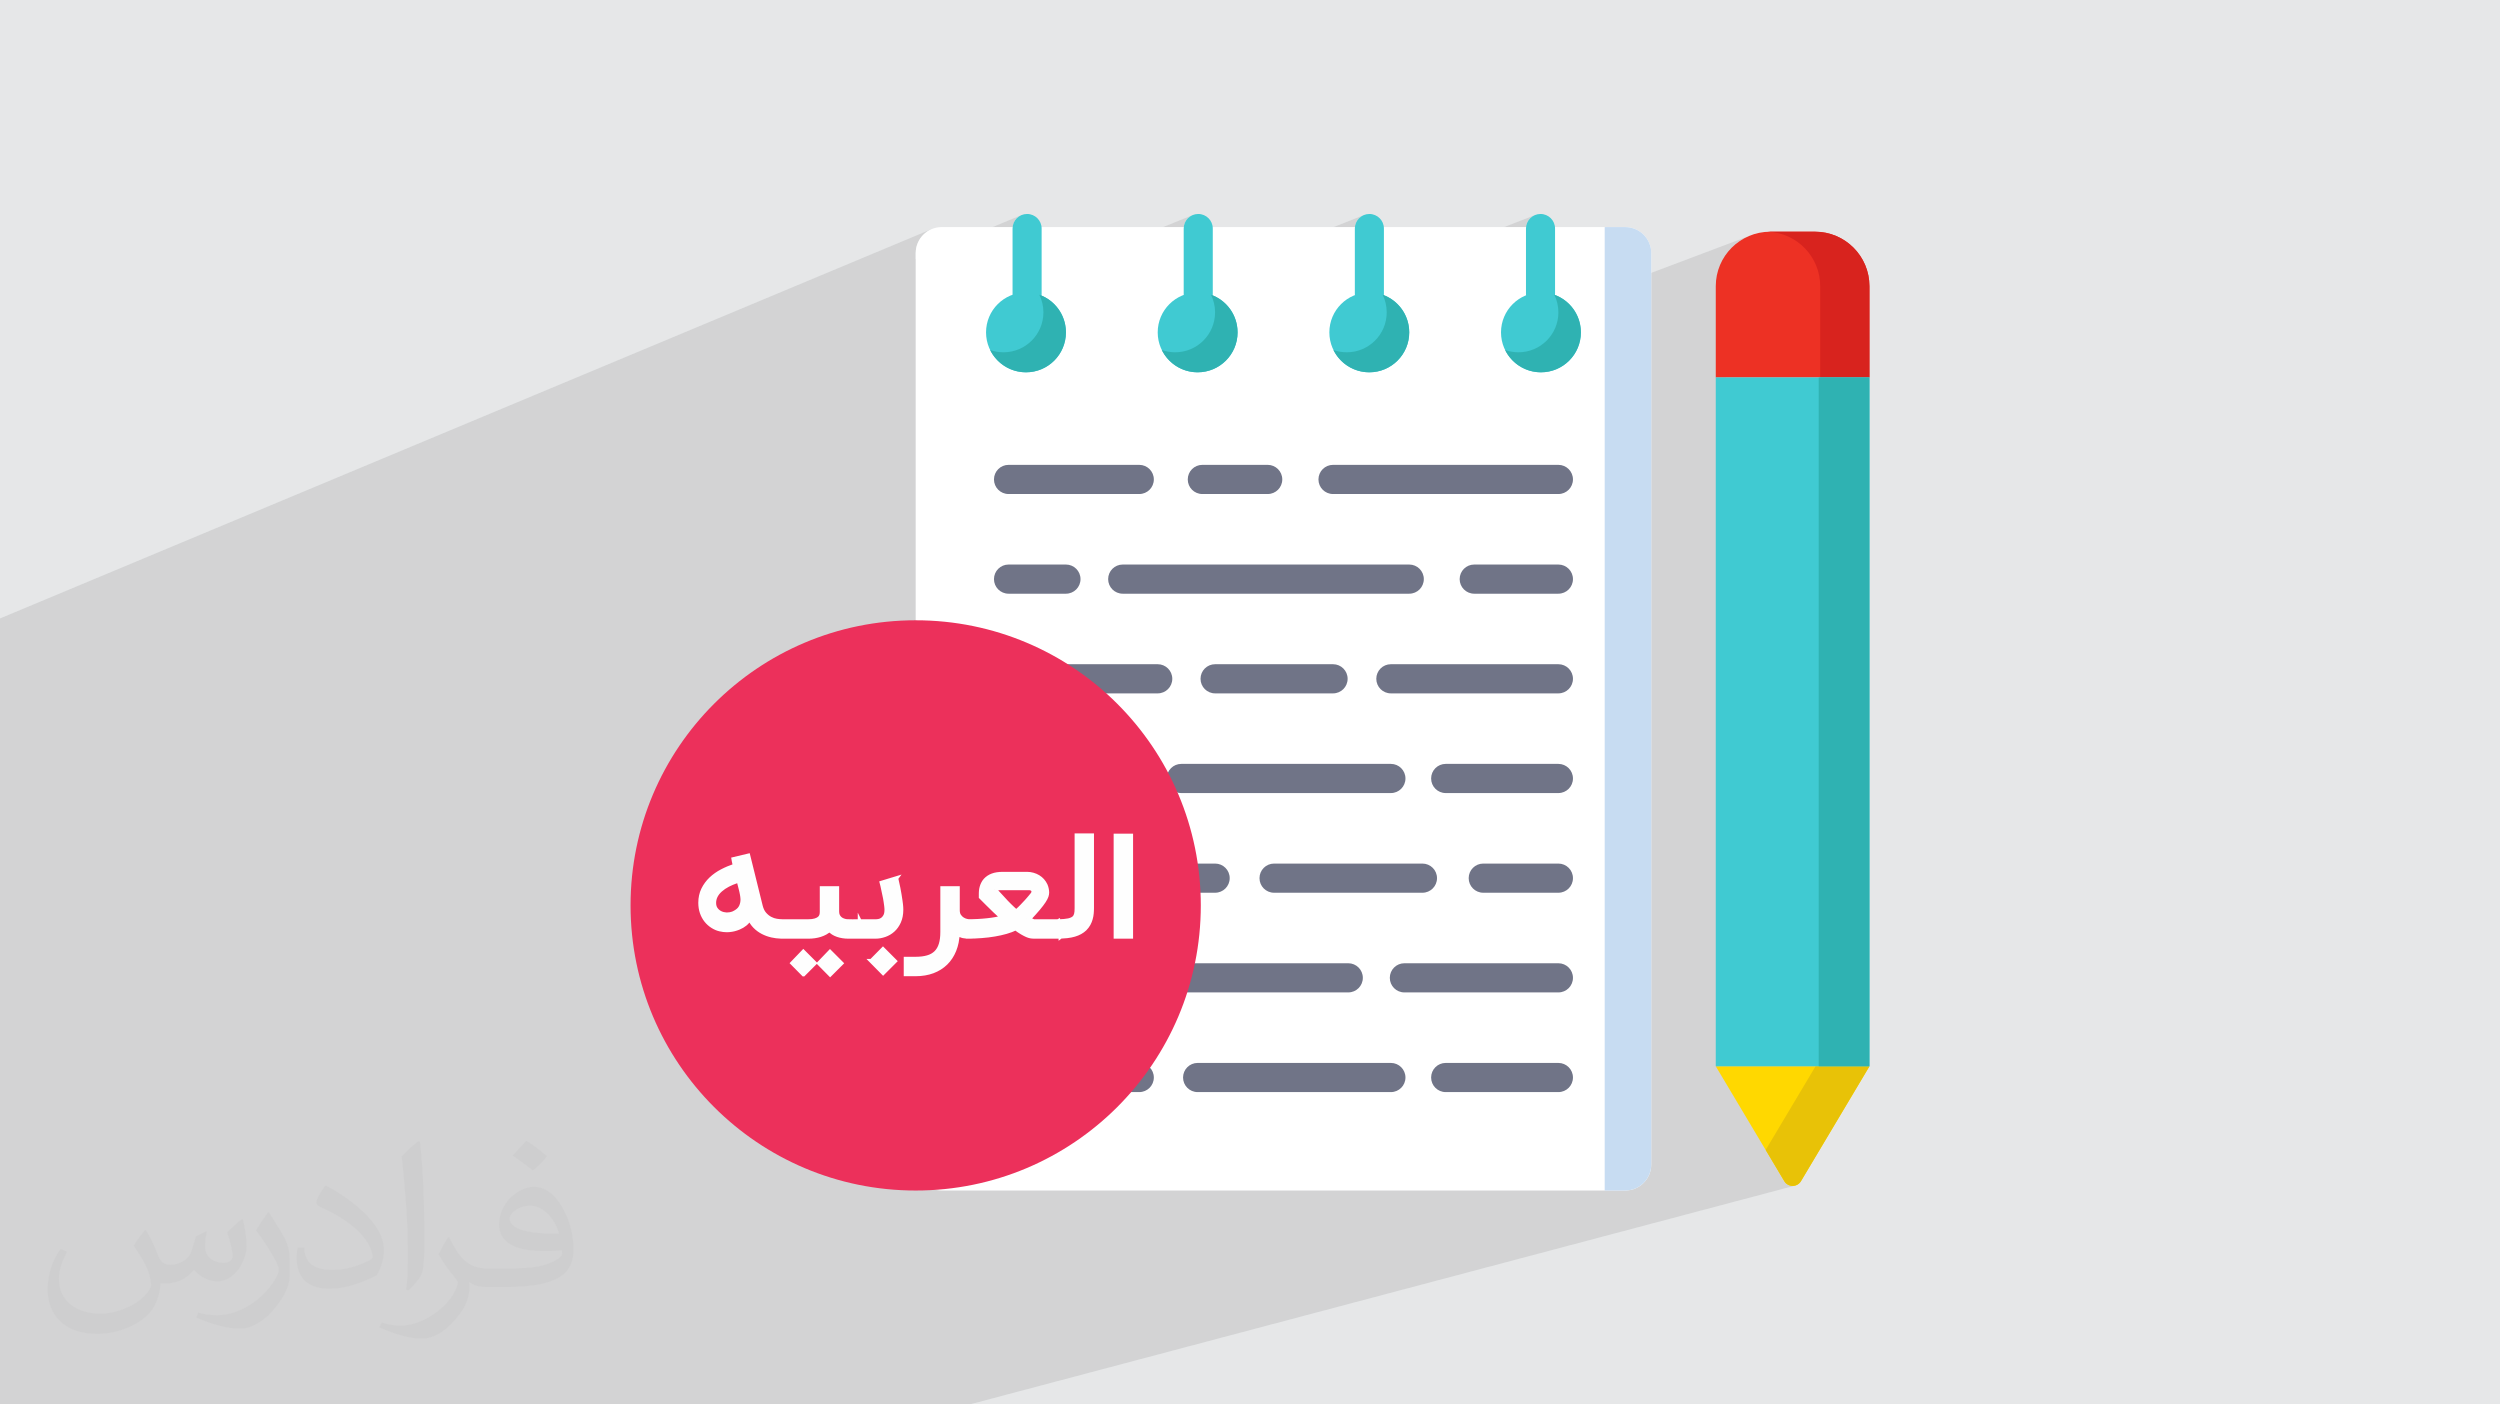<?xml version="1.0" encoding="UTF-8"?>
<!DOCTYPE svg PUBLIC "-//W3C//DTD SVG 1.0//EN" "http://www.w3.org/TR/2001/REC-SVG-20010904/DTD/svg10.dtd">
<!-- Creator: CorelDRAW -->
<svg xmlns="http://www.w3.org/2000/svg" xml:space="preserve" width="94.192mm" height="52.917mm" version="1.0" style="shape-rendering:geometricPrecision; text-rendering:geometricPrecision; image-rendering:optimizeQuality; fill-rule:evenodd; clip-rule:evenodd"
viewBox="0 0 9404.92 5283.66"
 xmlns:xlink="http://www.w3.org/1999/xlink"
 xmlns:xodm="http://www.corel.com/coreldraw/odm/2003">
 <defs>
  <style type="text/css">
   <![CDATA[
    .fil12 {fill:#EC305B}
    .fil13 {fill:#FEFEFE;fill-rule:nonzero}
    .fil6 {fill:#2FB2B2;fill-rule:nonzero}
    .fil4 {fill:#40CAD2;fill-rule:nonzero}
    .fil7 {fill:#707487;fill-rule:nonzero}
    .fil5 {fill:#C7DCF2;fill-rule:nonzero}
    .fil9 {fill:#D8231E;fill-rule:nonzero}
    .fil11 {fill:#E8C207;fill-rule:nonzero}
    .fil8 {fill:#ED3124;fill-rule:nonzero}
    .fil10 {fill:#FFD800;fill-rule:nonzero}
    .fil3 {fill:white;fill-rule:nonzero}
    .fil2 {fill:#373435;fill-opacity:0.031}
    .fil1 {fill:#2B2A29;fill-opacity:0.102}
    .fil0 {fill:#E6E7E8}
   ]]>
  </style>
 </defs>
 <g id="Layer_x0020_1">
  <polygon class="fil0" points="-0,0 9404.92,0 9404.92,5283.66 -0,5283.66 "/>
  <polygon class="fil1" points="337.71,5283.66 357.34,5283.66 414.22,5283.66 510.41,5283.66 624.84,5283.66 801.06,5283.66 848.06,5283.66 852.16,5283.66 1018.87,5283.66 1025.05,5283.66 1057.03,5283.66 1179.54,5283.66 1388.78,5283.66 1601.04,5283.66 1726.82,5283.66 1935.31,5283.66 1935.39,5283.66 2257.99,5283.66 2268.11,5283.66 2432.06,5283.66 2432.09,5283.66 3061.1,5283.66 3097.95,5283.66 3131.01,5283.66 3142.23,5283.66 3553.07,5283.66 3553.18,5283.66 3646.56,5283.66 3646.66,5283.66 6752.78,4460.21 6752.55,4460.24 6752.77,4460.18 6743.73,4461.29 6734.68,4460.18 6726.12,4456.82 6718.5,4451.25 6712.31,4443.44 6642.35,4326.09 6790.05,4078.41 7032.7,4011.3 7032.73,4011.3 7032.7,4011.3 6841.92,4011.3 6841.92,1487.81 7032.76,1419.91 7032.6,1419.91 7032.74,1419.86 6847.53,1419.86 6847.53,1076.6 6846.52,1056.17 6843.57,1036.31 6838.77,1017.12 6832.21,998.69 6823.98,981.11 6814.18,964.5 6802.92,948.92 6790.29,934.51 6776.37,921.33 6761.26,909.48 6745.08,899.07 6727.89,890.18 6709.81,882.92 6690.93,877.38 6671.33,873.66 6651.13,871.85 6531.06,917.11 6545.03,906.66 6561.93,896.39 6579.84,887.77 6036.8,1092.64 6036.8,854.24 5740.66,968.18 5740.66,859.65 5741.77,848.63 5744.96,838.35 5750,829.06 5756.68,820.97 5764.77,814.29 5774.07,809.24 5096.84,1072.98 5096.84,859.65 5097.95,848.63 5101.15,838.35 5106.19,829.06 5112.87,820.97 5120.96,814.29 5130.25,809.24 4453.02,1078.5 4453.02,859.65 4454.13,848.63 4457.32,838.35 4462.36,829.06 4469.04,820.97 4477.13,814.29 4486.43,809.24 3809.19,1084.24 3809.19,859.65 3810.3,848.63 3813.5,838.35 3818.54,829.06 3825.22,820.97 3833.31,814.29 3842.6,809.24 3444.76,974.31 3444.76,952.24 3446.75,932.49 3452.46,914.1 3461.5,897.45 3473.46,882.94 3487.97,870.98 3504.61,861.95 -0,2326.56 -0,2384.12 -0,2403.58 -0,2435.4 -0,2630.99 -0,2648.87 -0,2652.27 -0,2662.38 -0,2687.6 -0,2715.69 -0,2719.4 -0,2804.06 -0,2829.06 -0,2839.05 -0,2845.16 -0,2848.88 -0,2871.27 -0,2875.33 -0,2879.85 -0,2909.11 -0,2933.61 -0,2933.62 -0,2936.27 -0,2939.76 -0,2970.69 -0,3024.42 -0,3057.85 -0,3057.88 -0,3084.38 -0,3088.41 -0,3089.01 -0,3121.4 -0,3140.62 -0,3147.64 -0,3149.79 -0,3149.81 -0,3150.91 -0,3177.13 -0,3201.26 -0,3204.65 -0,3235.5 -0,3258.74 -0,3267.51 -0,3270.91 -0,3288.75 -0,3293.91 -0,3324.94 -0,3350.37 -0,3353.42 -0,3356.93 -0,3356.94 -0,3366.32 -0,3383.74 -0,3430.97 -0,3437.9 -0,3439.36 -0,3442.49 -0,3463.5 -0,3468.54 -0,3520.12 -0,3528.21 -0,3531.36 -0,3538.82 -0,3547.55 -0,3555.59 -0,3555.6 -0,3583.46 -0,3593.54 -0,3596.52 -0,3600.62 -0,3615.66 -0,3665.19 -0,3665.43 -0,3668.2 -0,3698.52 -0,3850.8 -0,3855.17 -0,3858.08 -0,3911.38 -0,3942.79 -0,3994.87 -0,4029.95 -0,4056.3 -0,4063.26 -0,4065.86 -0,4088.43 -0,4091.74 -0,4093.24 -0,4094.41 -0,4126.42 -0,4156.1 -0,4177.54 -0,4182.12 -0,4184.26 -0,4184.79 -0,4185.52 -0,4193.5 -0,4197.33 -0,4197.42 -0,4202.19 -0,4202.2 -0,4209.55 -0,4209.66 -0,4212.8 -0,4216.15 -0,4216.91 -0,4217.02 -0,4217.2 -0,4223.97 -0,4226.42 -0,4247.87 -0,4253.18 -0,4256.85 -0,4259.11 -0,4264.18 -0,4268.47 -0,4271.52 -0,4273.66 -0,4275.21 -0,4281.96 -0,4283.66 -0,4285.13 -0,4285.55 -0,4286.15 -0,4295.41 -0,4295.56 -0,4309.19 -0,4311.57 -0,4312.24 -0,4313.95 -0,4318.23 -0,4323.35 -0,4324.15 -0,4330.44 -0,4332.75 -0,4334.85 -0,4336.96 -0,4341.04 -0,4348.07 -0,4348.56 -0,4353.27 -0,4354.02 -0,4358.43 -0,4358.47 -0,4359.28 -0,4361.47 -0,4362.15 -0,4362.23 -0,4365.43 -0,4366.26 -0,4366.42 -0,4369.47 -0,4372.28 -0,4373.23 -0,4373.75 -0,4375.07 -0,4375.29 -0,4375.99 -0,4376.23 -0,4376.25 -0,4376.35 -0,4376.8 -0,4385.55 -0,4389.21 -0,4389.94 -0,4391.97 -0,4393.74 -0,4394.77 -0,4398.28 -0,4400.26 -0,4402.83 -0,4404.56 -0,4405.63 -0,4407.12 -0,4407.4 -0,4408.27 -0,4408.95 -0,4410.18 -0,4412.08 -0,4415.43 -0,4415.62 -0,4417.16 -0,4417.42 -0,4418.94 -0,4419.11 -0,4419.52 -0,4421.71 -0,4423.4 -0,4424.5 -0,4424.76 -0,4425.75 -0,4427.3 -0,4429.61 -0,4429.76 -0,4431.78 -0,4431.97 -0,4432.08 -0,4434.63 -0,4434.68 -0,4436.16 -0,4436.18 -0,4437.55 -0,4438.16 -0,4440.09 -0,4442 -0,4442.04 -0,4443.11 -0,4443.57 -0,4444.41 -0,4445.25 -0,4450.57 -0,4452.74 -0,4455.39 -0,4457.13 -0,4460.72 -0,4461.4 -0,4464.95 -0,4465.99 -0,4469.99 -0,4471.86 -0,4474.32 -0,4478.35 -0,4479.17 -0,4479.18 -0,4479.19 -0,4480.65 -0,4481 -0,4481.22 -0,4482.08 -0,4482.93 -0,4485.05 -0,4486.41 -0,4487.13 -0,4488.13 -0,4488.18 -0,4489.27 -0,4492.58 -0,4493.65 -0,4493.66 -0,4493.95 -0,4494.27 -0,4494.76 -0,4494.94 -0,4495.09 -0,4495.61 -0,4495.73 -0,4498.91 -0,4502.82 -0,4502.83 -0,4502.94 -0,4503.92 -0,4505.31 -0,4506.02 -0,4506.15 -0,4506.49 -0,4507.38 -0,4507.75 -0,4509.07 -0,4509.35 -0,4509.47 -0,4511.23 -0,4511.51 -0,4512.29 -0,4514.55 -0,4514.62 -0,4515.07 -0,4515.38 -0,4516.55 -0,4517.94 -0,4518.04 -0,4519.89 -0,4520.26 -0,4520.7 -0,4520.92 -0,4523.6 -0,4524.44 -0,4524.61 -0,4525.97 -0,4526.29 -0,4526.59 -0,4526.88 -0,4527.19 -0,4527.31 -0,4527.71 -0,4527.89 -0,4529.2 -0,4529.29 -0,4529.34 -0,4529.82 -0,4531.31 -0,4531.86 -0,4532.34 -0,4532.57 -0,4533.06 -0,4533.1 -0,4533.36 -0,4533.49 -0,4533.86 -0,4535.33 -0,4535.58 -0,4536.72 -0,4537.08 -0,4538.99 -0,4539.01 -0,4539.28 -0,4539.99 -0,4540.14 -0,4540.18 -0,4540.59 -0,4540.89 -0,4541.61 -0,4542.14 -0,4542.89 -0,4543.79 -0,4545.55 -0,4546.06 -0,4546.11 -0,4546.98 -0,4547.83 -0,4548.13 -0,4548.31 -0,4549.83 -0,4549.96 -0,4550.69 -0,4550.78 -0,4551.75 -0,4551.98 -0,4552.97 -0,4554.68 -0,4554.75 -0,4556.8 -0,4558.84 -0,4558.94 -0,4559.16 -0,4559.38 -0,4560.23 -0,4563.16 -0,4563.41 -0,4563.64 -0,4564.05 -0,4564.2 -0,4564.82 -0,4565.95 -0,4566.34 -0,4568.68 -0,4568.78 -0,4568.93 -0,4570.39 -0,4570.76 -0,4573.24 -0,4573.3 -0,4573.61 -0,4573.68 -0,4575.38 -0,4575.74 -0,4577.43 -0,4577.47 -0,4578.32 -0,4578.57 -0,4578.66 -0,4580.31 -0,4580.35 -0,4580.67 -0,4581.28 -0,4582.25 -0,4582.28 -0,4583 -0,4583.5 -0,4584.16 -0,4588.01 -0,4588.35 -0,4588.43 -0,4589.32 -0,4590.16 -0,4590.27 -0,4590.89 -0,4590.93 -0,4591.46 -0,4591.65 -0,4597.66 -0,4598.29 -0,4598.7 -0,4600.93 -0,4601.8 -0,4603.13 -0,4604.85 -0,4604.91 -0,4605.44 -0,4607.35 -0,4607.39 -0,4608.53 -0,4609.62 -0,4609.93 -0,4610.87 -0,4611.37 -0,4611.85 -0,4612.08 -0,4613.55 -0,4614.05 -0,4617.13 -0,4618.08 -0,4618.36 -0,4618.64 -0,4619.25 -0,4620.19 -0,4620.76 -0,4621.09 -0,4621.35 -0,4621.5 -0,4622.03 -0,4623.49 -0,4623.54 -0,4623.74 -0,4624.71 -0,4625.09 -0,4625.89 -0,4626.08 -0,4626.71 -0,4627.17 -0,4628.04 -0,4628.06 -0,4628.1 -0,4628.89 -0,4628.94 -0,4629.27 -0,4629.75 -0,4630.11 -0,4630.25 -0,4630.47 -0,4632.04 -0,4632.14 -0,4632.33 -0,4632.45 -0,4634.16 -0,4634.89 -0,4635.12 -0,4636.29 -0,4638.02 -0,4638.2 -0,4640.12 -0,4640.3 -0,4641.55 -0,4643.57 -0,4643.73 -0,4644.04 -0,4644.8 -0,4644.93 -0,4648.04 -0,4648.16 -0,4649.19 -0,4649.54 -0,4649.55 -0,4649.74 -0,4649.93 -0,4650.24 -0,4650.62 -0,4651.53 -0,4651.57 -0,4652.9 -0,4653.74 -0,4654.3 -0,4654.55 -0,4655.51 -0,4655.7 -0,4655.82 -0,4656.95 -0,4657.29 -0,4657.73 -0,4658.15 -0,4658.32 -0,4659.02 -0,4659.41 -0,4659.92 -0,4660.15 -0,4660.32 -0,4660.64 -0,4661.43 -0,4662.19 -0,4662.39 -0,4663.37 -0,4663.58 -0,4663.83 -0,4664.2 -0,4666.83 -0,4667.42 -0,4667.73 -0,4668.22 -0,4668.7 -0,4669.88 -0,4670.14 -0,4670.43 -0,4670.6 -0,4671.87 -0,4672.07 -0,4672.76 -0,4673.82 -0,4674.52 -0,4676.44 -0,4676.48 -0,4677.05 -0,4677.77 -0,4678.03 -0,4680.36 -0,4681.44 -0,4683.33 -0,4683.62 -0,4684.25 -0,4684.26 -0,4685.75 -0,4685.82 -0,4686.64 -0,4688.36 -0,4688.5 -0,4691.01 -0,4693.98 -0,4696.31 -0,4698.36 -0,4699.76 -0,4705.33 -0,4705.67 -0,4707.08 -0,4707.59 -0,4707.75 -0,4707.76 -0,4710.25 -0,4710.37 -0,4710.39 -0,4710.56 -0,4713.38 -0,4713.57 -0,4714.36 -0,4716.49 -0,4717.55 -0,4717.96 -0,4718.15 -0,4718.23 -0,4718.48 -0,4720.46 -0,4721.12 -0,4722.16 -0,4723.39 -0,4723.45 -0,4723.56 -0,4724.65 -0,4724.76 -0,4725.77 -0,4725.82 -0,4725.89 -0,4726.04 -0,4726.99 -0,4727.11 -0,4729.14 -0,4730.62 -0,4731.05 -0,4731.13 -0,4731.57 -0,4732.77 -0,4732.89 -0,4732.93 -0,4732.94 -0,4733.08 -0,4733.43 -0,4736.67 -0,4737.56 -0,4737.98 -0,4738.42 -0,4738.73 -0,4739.89 -0,4740.03 -0,4740.08 -0,4740.15 -0,4742.52 -0,4744.2 -0,4744.48 -0,4745.95 -0,4746.33 -0,4747.28 -0,4748.53 -0,4748.82 -0,4749.44 -0,4751.64 -0,4751.83 -0,4752.04 -0,4753.11 -0,4753.2 -0,4753.28 -0,4754.42 -0,4754.65 -0,4757.22 -0,4758.59 -0,4760.05 -0,4760.15 -0,4761.64 -0,4762.68 -0,4764.29 -0,4764.32 -0,4764.85 -0,4765.13 -0,4765.47 -0,4765.66 -0,4766.68 -0,4766.98 -0,4768.21 -0,4768.64 -0,4769.03 -0,4770.42 -0,4771.49 -0,4773.23 -0,4773.76 -0,4774.51 -0,4777.12 -0,4777.51 -0,4777.64 -0,4777.83 -0,4782.96 -0,4784.62 -0,4784.76 -0,4787.53 -0,4789.51 -0,4791.33 -0,4791.67 -0,4791.73 -0,4791.87 -0,4792.61 -0,4794.17 -0,4799.03 -0,4800.85 -0,4803 -0,4804.07 -0,4805.78 -0,4805.81 -0,4806.2 -0,4806.93 -0,4806.97 -0,4812.22 -0,4812.31 -0,4813.07 -0,4813.91 -0,4817.32 -0,4819.07 -0,4820.93 -0,4825.66 -0,4826.34 -0,4836.03 -0,4838.23 -0,4858.06 -0,4858.48 -0,4863 -0,4867.51 -0,4870.05 -0,4878.76 -0,4879 -0,4885.38 -0,4887.49 -0,4940.33 -0,4941.59 -0,4943.08 -0,4945.16 -0,4976.22 -0,4997.81 -0,4999.78 -0,4999.98 -0,5033.09 -0,5071.97 -0,5130.42 -0,5162.96 -0,5163.15 -0,5164.95 -0,5179.81 -0,5231.7 -0,5233.56 -0,5239.58 -0,5273.32 -0,5283.66 27.9,5283.66 35.72,5283.66 217.94,5283.66 224.22,5283.66 239.73,5283.66 312.94,5283.66 "/>
  <path class="fil2" d="M548.54 4627.69c17.95,27.21 29.6,53.36 40.96,82.43 8.45,16.91 12.93,48.09 52.57,48.09 11.61,0 28.28,-3.42 43.06,-11.61 16.63,-8.73 29.32,-21.94 35.94,-42l15.85 -53.36 38.57 -19.02 2.64 2.64c-5.27,20.09 -6.59,39.36 -6.59,54.43 0,44.63 38.57,61.56 69.22,61.56 17.95,0 34.09,-8.73 34.09,-25.11 0,-21.13 -8.98,-57.06 -20.62,-89.29 17.95,-17.95 35.94,-35.94 56.53,-50.47l3.17 1.6c8.98,38.04 14,75.56 14,100.66 0,24.57 -10.83,51.79 -19.81,69.49 -18.49,34.87 -51.25,62.62 -90.87,62.62 -30.1,0 -63.65,-15.07 -86.66,-43.06l-1.32 0c-21.66,26.96 -55.22,51.25 -108.86,51.25l-16.63 0c-2.64,35.41 -10.29,60.49 -21.94,82.95 -31.95,62.34 -126.81,106.47 -216.1,106.47 -124.17,0 -186.51,-71.59 -186.51,-166.96 0,-58.91 19.27,-113.6 48.88,-152.42l24.29 10.04c-18.49,35.41 -30.91,68.68 -30.91,101.45 0,89.29 72.66,131.83 156.4,131.83 77.68,0 173.83,-49.41 191.28,-106.72 -6.59,-62.62 -30.1,-91.93 -66.04,-148.99 10.83,-19.02 24.83,-38.04 42.28,-58.38l3.17 0 0 0 0 0 -0.02 -0.09zm1432.13 -336.04c26.15,16.39 51.79,35.66 76.87,57.85 -14,19.81 -31.45,37.79 -53.11,53.64 -25.11,-20.34 -50.19,-37.79 -75.84,-56.27 17.42,-19.55 34.62,-38.29 52.04,-55.22l0 0 0 0 0 0 0 0 0 0 0.03 0zm13.47 244.11c-42.28,0 -76.87,27.75 -76.87,48.34 0,44.13 84.53,57.85 185.72,57.31 -12.68,-51.79 -57.06,-105.68 -108.86,-105.68l0.01 0.03zm-94.86 236.19c54.96,0 103.04,-1.6 139.74,-10.83 40.96,-10.29 75.56,-30.91 75.56,-45.17 0,-3.7 0,-8.19 -1.32,-11.89 -22.98,2.11 -49.41,2.11 -72.38,2.11 -74.49,0 -131.55,-16.91 -154.02,-58.66 -5.55,-11.61 -9.51,-24.57 -9.51,-39.36 0,-40.43 17.42,-79.79 48.09,-107 25.61,-22.45 53.89,-36.44 82.67,-36.44 52.04,0 93.51,41.75 122.57,107.54 15.85,35.94 26.68,77.4 26.68,129.72 0,34.87 -9.51,64.19 -31.17,85.85 -40.43,39.11 -114.92,53.89 -229.04,53.89l-51.79 0 0 0 -13.47 0c-28.28,0 -48.62,-5.02 -64.72,-17.42l-2.64 0c0.79,6.59 1.32,12.93 1.32,19.02 0,25.61 -8.45,58.38 -25.61,84.53 -50.72,75.3 -105.68,108.04 -153.24,108.04 -48.09,0 -107,-18.49 -160.11,-42.54l9.51 -18.49c17.17,7.13 40.96,11.89 73.7,11.89 85.85,0 198.66,-82.43 212.66,-163 -3.17,-6.59 -8.98,-15.32 -17.17,-24.57 -25.11,-29.85 -40.96,-54.68 -55.75,-80.83 12.68,-25.11 24.29,-45.17 35.13,-63.4l4.49 -0.53c36.72,74.77 69.99,117.55 144.23,117.55l11.61 0 0 0 53.89 0 0 0 0 0 0 0 0 0 0 0 0.09 0.01zm-371.98 79c6.34,-34.34 6.87,-72.91 6.87,-108.86l0 -53.36c0,-99.6 -12.68,-244.36 -22.98,-338.68 17.95,-19.27 43.06,-42 62.87,-57.31l5.81 1.6c13.47,118.62 16.63,256 16.63,383.06 0,33.3 -1.32,65.79 -4.49,89.55 -1.85,30.1 -19.27,52.83 -56.53,87.7l-8.19 -3.7zm-382.8 -157.19c1.85,46.77 24.83,83.49 105.15,83.49 49.93,0 92.19,-12.93 138.96,-35.13 8.45,-3.7 12.93,-8.73 12.93,-12.93 0,-29.32 -22.45,-68.15 -60.23,-103.55 -36.72,-33.3 -85.34,-62.62 -130.76,-82.18 -15.6,-6.59 -20.62,-13.47 -20.62,-20.09 0,-13.47 17.95,-41.75 32.77,-62.09l5.02 -0.53c52.04,27.21 110.17,67.64 153.24,112.53 39.11,41.47 63.4,83.49 63.4,129.19 0,33.81 -10.29,65.51 -26.96,95.11 -57.06,28.79 -117.83,50.72 -178.06,50.72 -73.17,0 -123.1,-34.34 -123.1,-114.92 0,-8.73 0,-22.19 3.17,-39.64l25.11 0 0 0 0 0 0 0 0 0 0 0 -0.02 0zm-132.37 -132.9l45.45 73.45c16.63,27.21 32.23,56.81 32.23,103.55l0 59.7c0,48.34 -30.91,100.13 -80.83,151.38 -39.11,34.62 -73.7,49.41 -105.68,49.41 -47.55,0 -101.98,-14.79 -164.85,-41.75l7.13 -18.49c19.81,5.27 42.79,9.77 71.06,9.77 90.36,-0.53 182.8,-66.57 225.08,-147.15 5.02,-9.26 6.87,-17.95 6.87,-24.04 0,-9.26 -5.02,-19.55 -8.98,-28.79 -22.98,-43.31 -48.62,-82.95 -76.87,-119.68 14.79,-23.25 29.6,-45.7 45.7,-67.9l3.7 0.53 0 0 0 0 0 0 0 0 0 0 -0.02 0.01z"/>
  <g id="_1810414994480">
   <path class="fil3" d="M6113.95 4478.71l-2571.19 0c-54.12,0 -98,-43.87 -98,-97.99l0 -3428.48c0,-54.12 43.87,-97.99 97.99,-97.99l2571.2 0c54.12,0 98,43.86 98,97.99l0 3428.49c0,54.12 -43.87,97.98 -98,97.98z"/>
   <path class="fil4" d="M3863.89 1159.47c-30.2,0 -54.7,-24.48 -54.7,-54.7l0 -245.13c0,-30.21 24.49,-54.7 54.7,-54.7 30.21,0 54.7,24.48 54.7,54.7l0 245.13c0,30.21 -24.48,54.7 -54.7,54.7z"/>
   <path class="fil4" d="M4507.72 1159.47c-30.2,0 -54.7,-24.48 -54.7,-54.7l0 -245.13c0,-30.21 24.49,-54.7 54.7,-54.7 30.21,0 54.7,24.48 54.7,54.7l0 245.13c0,30.21 -24.48,54.7 -54.7,54.7z"/>
   <path class="fil4" d="M5151.54 1159.47c-30.2,0 -54.7,-24.48 -54.7,-54.7l0 -245.13c0,-30.21 24.49,-54.7 54.7,-54.7 30.21,0 54.7,24.48 54.7,54.7l0 245.13c0.01,30.21 -24.48,54.7 -54.7,54.7z"/>
   <path class="fil4" d="M5795.36 1159.47c-30.2,0 -54.7,-24.48 -54.7,-54.7l0 -245.13c0,-30.21 24.49,-54.7 54.7,-54.7 30.21,0 54.7,24.48 54.7,54.7l0 245.13c0,30.21 -24.48,54.7 -54.7,54.7z"/>
   <path class="fil5" d="M6113.95 4478.71l-77.15 0 0 -3624.47 77.15 0c54.12,0 98,43.86 98,97.99l0 3428.49c0,54.13 -43.87,97.99 -98,97.99z"/>
   <circle class="fil4" cx="3859.73" cy="1250.35" r="150.25"/>
   <circle class="fil4" cx="4505.51" cy="1250.35" r="150.25"/>
   <circle class="fil4" cx="5151.25" cy="1250.35" r="150.25"/>
   <circle class="fil4" cx="5796.99" cy="1250.35" r="150.25"/>
   <path class="fil6" d="M4010.01 1250.32c0,83.02 -67.3,150.25 -150.25,150.25 -59.18,0 -110.38,-34.16 -134.89,-83.9 15.65,5.63 32.55,8.64 50.17,8.64 82.95,0 150.25,-67.23 150.25,-150.25 0,-23.85 -5.56,-46.38 -15.51,-66.42 58.37,20.63 100.22,76.29 100.22,141.69z"/>
   <path class="fil6" d="M4655.72 1250.32c0,83.02 -67.23,150.25 -150.25,150.25 -59.19,0 -110.31,-34.16 -134.83,-83.9 15.66,5.63 32.56,8.64 50.18,8.64 82.94,0 150.25,-67.23 150.25,-150.25 0,-23.85 -5.57,-46.38 -15.51,-66.42 58.38,20.63 100.15,76.29 100.15,141.69z"/>
   <path class="fil6" d="M5301.51 1250.32c0,83.02 -67.3,150.25 -150.25,150.25 -59.19,0 -110.39,-34.16 -134.9,-83.9 15.73,5.63 32.55,8.64 50.17,8.64 83.02,0 150.25,-67.23 150.25,-150.25 0,-23.85 -5.56,-46.38 -15.44,-66.35 58.39,20.56 100.16,76.22 100.16,141.62z"/>
   <path class="fil6" d="M5947.23 1250.32c0,83.02 -67.23,150.25 -150.25,150.25 -59.18,0 -110.31,-34.16 -134.82,-83.9 15.65,5.63 32.55,8.64 50.17,8.64 82.95,0 150.25,-67.23 150.25,-150.25 0,-23.85 -5.56,-46.38 -15.51,-66.35 58.38,20.56 100.15,76.22 100.15,141.62z"/>
   <path class="fil7" d="M4285.83 1748.76l-491.67 0c-30.3,0 -54.87,24.56 -54.87,54.87 0,30.3 24.56,54.87 54.87,54.87l491.67 0c30.29,0 54.86,-24.56 54.86,-54.87 0,-30.3 -24.55,-54.87 -54.86,-54.87z"/>
   <path class="fil7" d="M4769.02 1858.5c30.3,0 54.87,-24.56 54.87,-54.87 0,-30.3 -24.56,-54.87 -54.87,-54.87l-245.83 0c-30.3,0 -54.87,24.56 -54.87,54.87 0,30.3 24.56,54.87 54.87,54.87l245.83 0z"/>
   <path class="fil7" d="M5862.56 1748.76l-847.71 0c-30.3,0 -54.87,24.56 -54.87,54.87 0,30.3 24.56,54.87 54.87,54.87l847.71 0c30.29,0 54.86,-24.56 54.86,-54.87 0,-30.3 -24.55,-54.87 -54.86,-54.87z"/>
   <path class="fil7" d="M3794.17 2233.48l215.81 0c30.3,0 54.87,-24.56 54.87,-54.86 0,-30.3 -24.56,-54.87 -54.87,-54.87l-215.81 0c-30.3,0 -54.87,24.56 -54.87,54.87 0,30.29 24.56,54.86 54.87,54.86z"/>
   <path class="fil7" d="M4168.8 2178.62c0,30.29 24.56,54.86 54.87,54.86l1077.82 0c30.3,0 54.87,-24.56 54.87,-54.86 0,-30.3 -24.56,-54.87 -54.87,-54.87l-1077.82 0c-30.3,0 -54.87,24.56 -54.87,54.87z"/>
   <path class="fil7" d="M5862.56 2123.75l-316.5 0c-30.3,0 -54.87,24.56 -54.87,54.87 0,30.29 24.56,54.86 54.87,54.86l316.5 0c30.29,0 54.86,-24.56 54.86,-54.86 0,-30.3 -24.55,-54.87 -54.86,-54.87z"/>
   <path class="fil7" d="M3794.17 2608.47l561.07 0c30.3,0 54.87,-24.56 54.87,-54.86 0,-30.3 -24.56,-54.87 -54.87,-54.87l-561.07 0c-30.3,0 -54.87,24.56 -54.87,54.86 0,30.29 24.56,54.87 54.87,54.87z"/>
   <path class="fil7" d="M5014.86 2498.75l-443.64 0c-30.29,0 -54.86,24.56 -54.86,54.86 0,30.3 24.56,54.87 54.86,54.87l443.64 0c30.29,0 54.86,-24.56 54.86,-54.86 0.01,-30.3 -24.55,-54.87 -54.86,-54.87z"/>
   <path class="fil7" d="M5862.56 2498.75l-630.13 0c-30.29,0 -54.86,24.56 -54.86,54.86 0,30.3 24.56,54.87 54.86,54.87l630.13 0c30.29,0 54.86,-24.56 54.86,-54.86 0,-30.3 -24.55,-54.87 -54.86,-54.87z"/>
   <path class="fil7" d="M3794.17 2983.46l429.5 0c30.29,0 54.86,-24.56 54.86,-54.87 0,-30.3 -24.56,-54.87 -54.86,-54.87l-429.5 0c-30.3,0 -54.87,24.56 -54.87,54.87 0,30.3 24.56,54.87 54.87,54.87z"/>
   <path class="fil7" d="M5232.44 2873.73l-788.38 0c-30.3,0 -54.87,24.56 -54.87,54.87 0,30.3 24.56,54.87 54.87,54.87l788.38 0c30.29,0 54.86,-24.56 54.86,-54.87 0,-30.3 -24.55,-54.87 -54.86,-54.87z"/>
   <path class="fil7" d="M5862.56 2873.73l-423.85 0c-30.3,0 -54.86,24.56 -54.86,54.87 0,30.3 24.55,54.87 54.86,54.87l423.85 0c30.29,0 54.86,-24.56 54.86,-54.87 0,-30.3 -24.55,-54.87 -54.86,-54.87z"/>
   <path class="fil7" d="M3794.17 3358.45l777.06 0c30.29,0 54.86,-24.56 54.86,-54.86 0,-30.3 -24.56,-54.87 -54.86,-54.87l-777.06 0c-30.3,0 -54.87,24.56 -54.87,54.87 0,30.29 24.56,54.86 54.87,54.86z"/>
   <path class="fil7" d="M4738.18 3303.58c0,30.3 24.56,54.87 54.87,54.87l558.07 0c30.3,0 54.87,-24.56 54.87,-54.87 0,-30.29 -24.56,-54.86 -54.87,-54.86l-558.07 0c-30.3,0 -54.87,24.56 -54.87,54.86z"/>
   <path class="fil7" d="M5862.56 3248.72l-282.56 0c-30.3,0 -54.87,24.56 -54.87,54.87 0,30.29 24.56,54.86 54.87,54.86l282.56 0c30.29,0 54.86,-24.56 54.86,-54.86 0,-30.3 -24.55,-54.87 -54.86,-54.87z"/>
   <path class="fil7" d="M3794.17 3733.44l146.94 0c30.29,0 54.86,-24.56 54.86,-54.87 0,-30.29 -24.56,-54.86 -54.86,-54.86l-146.94 0c-30.3,0 -54.87,24.56 -54.87,54.86 0,30.3 24.56,54.87 54.87,54.87z"/>
   <path class="fil7" d="M5126.94 3678.57c0,-30.3 -24.55,-54.87 -54.86,-54.87l-889.38 0c-30.29,0 -54.86,24.56 -54.86,54.87 0,30.29 24.56,54.86 54.86,54.86l889.38 0c30.29,0.01 54.86,-24.55 54.86,-54.86z"/>
   <path class="fil7" d="M5862.56 3623.71l-579.27 0c-30.29,0 -54.86,24.56 -54.86,54.86 0,30.3 24.56,54.87 54.86,54.87l579.27 0c30.29,0 54.86,-24.56 54.86,-54.87 0,-30.29 -24.55,-54.86 -54.86,-54.86z"/>
   <path class="fil7" d="M3794.17 4108.43l491.67 0c30.29,0 54.86,-24.56 54.86,-54.87 0,-30.29 -24.56,-54.86 -54.86,-54.86l-491.67 0c-30.3,0 -54.87,24.56 -54.87,54.86 0,30.3 24.56,54.87 54.87,54.87z"/>
   <path class="fil7" d="M4505.49 4108.43l726.95 0c30.29,0 54.86,-24.56 54.86,-54.87 0,-30.29 -24.56,-54.86 -54.86,-54.86l-726.95 0c-30.3,0 -54.87,24.56 -54.87,54.86 0,30.3 24.56,54.87 54.87,54.87z"/>
   <path class="fil7" d="M5862.56 3998.7l-423.85 0c-30.3,0 -54.86,24.56 -54.86,54.86 0,30.3 24.55,54.87 54.86,54.87l423.85 0c30.29,0 54.86,-24.56 54.86,-54.87 0,-30.28 -24.55,-54.86 -54.86,-54.86z"/>
   <path class="fil8" d="M6827.84 871.66l-168.25 0c-113.17,0 -204.91,91.75 -204.91,204.92l0 343.29 578.05 -0.01 0 -343.29c0.01,-113.17 -91.73,-204.91 -204.9,-204.91z"/>
   <path class="fil9" d="M7032.76 1076.6l0 343.31 -185.23 0 0 -343.31c0,-110.31 -87.19,-200.36 -196.4,-204.75 2.79,-0.15 5.63,-0.23 8.49,-0.23l168.25 0c113.16,0 204.9,91.81 204.9,204.98z"/>
   <path class="fil10" d="M6743.72 4011.32l-289.02 0 257.61 432.13c14.19,23.79 48.65,23.79 62.83,0l257.62 -432.13 -289.04 0z"/>
   <path class="fil11" d="M7032.76 4011.33l-257.61 432.15c-14.19,23.8 -48.66,23.8 -62.83,0l-69.97 -117.37 187.71 -314.77 202.71 0z"/>
   <rect class="fil4" x="6454.66" y="1419.86" width="578.04" height="2591.44"/>
   <rect class="fil6" x="6841.92" y="1419.86" width="190.81" height="2591.44"/>
   <circle class="fil12" cx="3444.77" cy="3406.09" r="1072.62"/>
   <path class="fil13" d="M2954.73 3523.5l-11.58 0c-13.6,0 -26.83,-1.45 -39.57,-4.34 -12.73,-2.91 -24.41,-7.26 -35.12,-12.94 -10.7,-5.7 -20.26,-12.73 -28.58,-21.34 -8.29,-8.49 -14.85,-18.32 -19.6,-29.54 -4.24,7.82 -9.84,14.68 -16.69,20.36 -6.96,5.7 -15.05,10.52 -24.42,14.39 -11.68,4.82 -23.36,7.72 -34.94,8.68 -3.56,0.29 -7.04,0.49 -10.53,0.49 -7.91,0 -16.4,-1.06 -25.57,-3.2 -9.18,-2.12 -18.34,-5.98 -27.52,-11.78 -9.18,-5.78 -17.26,-13.03 -24.12,-21.63 -6.76,-8.6 -12.15,-18.43 -16.04,-29.63 -3.86,-11.09 -5.78,-23.36 -5.78,-36.66 0,-18.62 3.66,-35.42 10.89,-50.29 7.33,-14.96 16.99,-28.09 28.97,-39.48 12.08,-11.47 25.87,-21.22 41.52,-29.34 15.64,-8.21 31.75,-14.95 48.45,-20.17 -0.87,-4.52 -1.85,-8.78 -2.71,-12.73 -0.87,-3.96 -1.65,-8.12 -2.32,-12.27l55.31 -13.21 46.8 189.26c3.2,12.64 8.02,22.78 14.58,30.3 6.67,7.52 13.8,13.4 21.64,17.46 7.82,4.14 15.72,6.86 23.83,8.09 8.02,1.16 15.25,1.85 21.52,1.85l11.58 0 0 57.62 0.01 0.04zm-162.33 -127.98c0.66,-3.85 1.06,-7.72 1.06,-11.75 0,-2.81 -0.4,-6.67 -0.96,-11.5 -0.59,-4.82 -1.75,-10.8 -3.3,-17.86 -1.55,-7.15 -3.37,-14.19 -5.31,-21.24 -1.92,-7.04 -3.56,-13.9 -4.92,-20.54 -29.82,9.35 -52.8,21.13 -68.71,35.61 -16.04,14.39 -23.93,30.49 -23.93,48.35 0,9.37 2.22,17.19 6.67,23.45 4.53,6.37 10.13,11.19 16.99,14.59 6.86,3.47 14.48,5.31 22.87,5.7l2.71 0c7.34,0 14.49,-1.26 21.35,-3.66 9.93,-4.25 17.85,-9.47 23.73,-15.64 5.88,-6.28 9.84,-14.78 11.78,-25.48l-0.03 -0.02zm442.24 70.36l0 57.62 -42.08 0c-15.45,0 -29.34,-2.14 -41.59,-6.46 -12.24,-4.25 -22.4,-10.6 -30.3,-19.11 -9.47,8.32 -20.95,14.59 -34.55,19.01 -13.61,4.35 -29.05,6.57 -46.24,6.57l-95.07 0 0 -57.62 95.07 0c11.58,0 20.86,-1.16 27.8,-3.47 6.96,-2.22 12.15,-5.11 15.64,-8.49 3.47,-3.48 5.78,-7.23 6.86,-11.38 1.06,-4.06 1.56,-8.12 1.56,-11.98l0 -89.17 57.42 0 0 87.36c0,5.98 0.86,10.99 2.71,15.15 1.92,4.15 4.25,7.52 7.04,10.23 2.8,2.71 5.87,4.92 9.17,6.46 3.37,1.55 6.67,2.81 9.85,3.56 3.3,0.77 6.27,1.26 8.88,1.45 2.61,0.18 4.53,0.3 5.78,0.3l42.08 0 -0.01 -0.02zm-111.67 199.99l-41.59 -42.08 41.02 -42.67 42.65 42.67 -42.08 42.08zm-100.29 -0.5l-41.59 -42.08 41.02 -42.67 42.67 42.67 -42.08 42.08 -0.02 0zm348.72 -361.16c0.39,1.06 1.05,3.96 2.14,8.6 1.05,4.64 2.31,10.32 3.76,17.18 1.55,6.86 3,14.37 4.52,22.68 1.46,8.2 2.91,16.51 4.15,24.89 1.35,8.32 2.41,16.41 3.37,24.22 0.86,7.73 1.26,14.59 1.26,20.36 0,17.36 -2.91,32.42 -8.69,45.26 -5.77,12.84 -13.32,23.36 -22.48,31.55 -9.18,8.31 -19.6,14.38 -31.17,18.43 -11.58,4.06 -23.16,6.08 -34.75,6.08l-71.13 0 0 -57.62 72.97 0c2.32,0 5.68,-0.4 10.12,-1.06 4.43,-0.77 8.89,-2.51 13.33,-5.41 4.35,-2.91 8.21,-7.25 11.39,-13.03 3.29,-5.78 4.92,-13.9 4.92,-24.22 0,-3.85 -0.4,-8.68 -1.06,-14.48 -0.69,-5.8 -1.65,-12.08 -2.62,-18.72 -1.05,-6.67 -2.31,-13.53 -3.76,-20.46 -1.35,-7.04 -2.71,-13.61 -4.05,-19.8 -1.35,-6.17 -2.61,-11.68 -3.76,-16.59 -1.26,-4.92 -2.22,-8.68 -2.91,-11.28l54.45 -16.6 -0.02 0.03zm-93.33 311.08l43.72 -44.21 44.68 44.78 -44.21 44.21 -44.21 -44.78 0.02 0zm373.02 -91.79l-5.59 0c-7.72,0 -14.95,-0.58 -21.81,-1.84 -6.86,-1.26 -13.8,-4.72 -20.76,-10.52 -1.06,23.45 -5.41,44.68 -13.03,63.7 -7.63,18.92 -18.25,35.03 -31.84,48.46 -13.61,13.32 -30.01,23.55 -49.14,30.78 -19.11,7.14 -40.83,10.7 -65.05,10.7l-36.3 0 0 -57.62 36.3 0c17.56,0 32.71,-1.85 45.47,-5.51 12.74,-3.66 23.16,-9.55 31.46,-17.48 8.21,-8.02 14.38,-18.44 18.44,-31.36 3.95,-12.93 5.99,-28.57 5.99,-46.99l0 -164.28 57.7 0 0 82.71c0,8.88 1.84,16.11 5.6,21.52 3.76,5.51 8.12,9.66 13.03,12.64 4.92,3 9.76,5.01 14.38,5.99 4.65,0.96 7.82,1.45 9.58,1.45l5.58 0 0 57.62 -0.02 0.03zm90.81 -176.33c4.92,4.54 10.13,9.84 15.65,16.04 5.5,6.17 11.58,12.73 18.14,19.89 6.57,7.14 13.8,14.58 21.62,22.4 7.82,7.82 16.31,15.74 25.67,23.83 4.14,-3.37 8.79,-7.52 13.8,-12.44 5.01,-4.92 10.23,-10.23 15.65,-16.04 5.5,-5.78 10.91,-11.78 16.23,-17.85 5.3,-6.18 10.42,-12.25 15.15,-18.25 2.21,-2.8 3.56,-5.6 3.95,-8.39l0.19 -2.12c0,-1.94 -0.47,-3.85 -1.53,-5.88 -1.06,-2.04 -2.9,-3.77 -5.7,-5.11 -2.71,-1.45 -5.88,-2.14 -9.55,-2.14l-104.24 0c-4.52,0 -8.41,0.19 -11.48,0.49 -3.08,0.39 -5.5,0.86 -7.33,1.35 -1.82,0.47 -3.27,1.06 -4.24,1.75 -0.96,0.57 -1.65,1.45 -1.93,2.51l-0.04 -0.03zm248.24 176.33l-102.7 0c-3.2,0 -6.76,-0.39 -10.62,-1.05 -3.95,-0.67 -8.59,-2.22 -13.9,-4.45 -5.21,-2.32 -11.28,-5.49 -18.24,-9.55 -6.96,-3.96 -14.88,-9.47 -23.85,-16.31 -10.33,5.31 -22.31,9.84 -35.81,13.7 -13.51,3.85 -27.99,7.15 -43.53,9.76 -15.54,2.61 -31.74,4.64 -48.74,5.88 -16.89,1.35 -33.87,2.04 -50.95,2.04l0 -57.62c12.15,0 24.41,-0.39 36.76,-0.96 12.34,-0.59 24.22,-1.55 35.51,-2.8 11.29,-1.16 21.82,-2.72 31.38,-4.43 9.55,-1.75 17.75,-3.76 24.61,-6.07 -9.37,-8.02 -18.25,-16.04 -26.64,-24.02 -8.39,-8.02 -16.11,-15.46 -23.15,-22.41 -7.04,-6.96 -13.14,-13.03 -18.25,-18.34 -5.21,-5.21 -9.18,-9.27 -11.97,-12.05l0 -12.34c0,-3.56 0.11,-7.33 0.48,-11.48 0.4,-4.15 1.16,-8.39 2.41,-12.84 1.16,-4.53 2.91,-9.08 5.12,-13.6 2.12,-4.53 5.11,-8.98 8.78,-13.14 7.23,-7.91 16.02,-13.79 26.64,-17.75 10.52,-3.95 23.36,-5.98 38.61,-5.98l92.17 0c7.53,0 14.86,1.06 21.82,3.09 7.04,2.04 13.6,4.82 19.7,8.49 5.98,3.66 11.38,8.12 16.01,13.32 4.64,5.22 8.49,11 11.48,17.46 1.92,4.43 3.37,9.08 4.43,14 1.05,4.92 1.55,9.55 1.55,13.9 0,4.24 -0.79,8.78 -2.51,13.69 -1.63,4.92 -4.92,11.1 -9.77,18.62 -4.82,7.45 -11.68,16.51 -20.65,27.22 -8.89,10.72 -20.76,23.85 -35.52,39.49 4.92,2.99 8.79,5.12 11.48,6.28 2.71,1.26 4.72,2.11 6.17,2.71l101.63 0 0 57.62 0.07 -0.06zm-10.04 -57.61c16.8,0 30.1,-1.16 39.77,-3.3 9.65,-2.22 16.69,-5.58 21.33,-10.12 3.08,-3.01 5.41,-7.26 6.96,-12.84 1.45,-5.51 2.22,-13.03 2.22,-22.51l0 -274.01 57.44 0 0 274.01c0,6.18 -0.39,12.56 -0.96,19.21 -0.58,6.66 -1.84,13.32 -3.66,19.97 -1.84,6.76 -4.52,13.32 -8.02,19.79 -3.56,6.46 -8.21,12.64 -13.99,18.44 -10.33,9.84 -23.46,17.08 -39.49,21.81 -15.92,4.72 -36.47,7.16 -61.57,7.16l0 -57.62 -0.03 0.01zm274.77 57.61l-57.62 0 0 -379.6 57.62 0 0 379.6z"/>
   <path class="fil13" d="M2937.09 3531.12c-12.01,-0.38 -23.77,-1.87 -35.21,-4.46 -6.76,-1.54 -13.22,-3.45 -19.29,-5.7 -6.13,-2.26 -12.06,-4.92 -17.72,-7.93 -5.73,-3.07 -11.14,-6.46 -16.19,-10.21 -5.04,-3.74 -9.85,-7.94 -14.35,-12.61 -4.48,-4.59 -8.52,-9.57 -12.04,-14.89l-2.94 -4.7 -0.52 0.63c-3.15,3.81 -6.6,7.3 -10.34,10.39 -3.83,3.13 -7.94,6 -12.29,8.58 -4.34,2.56 -9.06,4.89 -14.12,6.98 -6.21,2.56 -12.43,4.62 -18.59,6.15 -6.27,1.55 -12.48,2.6 -18.64,3.11l-5.56 0.35 -5.6 0.16c-4.24,0 -8.66,-0.28 -13.24,-0.85 -4.53,-0.57 -9.23,-1.42 -14.09,-2.55 -4.99,-1.16 -10.01,-2.82 -15.02,-4.93 -4.93,-2.11 -9.91,-4.73 -14.84,-7.85 -4.91,-3.09 -9.59,-6.63 -13.96,-10.54 -4.39,-3.93 -8.44,-8.22 -12.1,-12.8 -3.63,-4.62 -6.92,-9.61 -9.83,-14.95 -2.85,-5.2 -5.33,-10.85 -7.44,-16.93 -2.07,-5.95 -3.63,-12.24 -4.65,-18.81 -1.06,-6.64 -1.59,-13.45 -1.59,-20.39 0,-9.84 0.98,-19.22 2.91,-28.14 1.94,-8.96 4.88,-17.47 8.78,-25.5 3.9,-7.97 8.41,-15.39 13.46,-22.28 5.09,-6.94 10.81,-13.43 17.12,-19.43 6.3,-5.98 13.08,-11.54 20.31,-16.65 7.19,-5.07 14.87,-9.73 22.99,-13.95 8.12,-4.24 16.27,-8.09 24.4,-11.47 6.13,-2.56 12.35,-4.91 18.66,-7.05l-2.58 -12.11 -2.27 -13.52 69.68 -16.64 48.63 196.65c1.49,5.89 3.32,11.1 5.48,15.62 2.1,4.35 4.58,8.21 7.45,11.49 3.01,3.43 6.16,6.49 9.42,9.13 3.16,2.56 6.47,4.76 9.92,6.55 3.62,1.92 7.2,3.48 10.75,4.69 3.5,1.19 7.08,2.08 10.7,2.63 3.7,0.54 7.36,0.98 10.93,1.29 3.35,0.3 6.52,0.46 9.44,0.46l96.74 0.06c10.8,0 19.28,-1.02 25.36,-3.05l0.11 -0.03c2.89,-0.92 5.46,-2.01 7.69,-3.22 2,-1.07 3.65,-2.25 4.93,-3.48 1.23,-1.24 2.27,-2.56 3.08,-3.88 0.77,-1.29 1.35,-2.59 1.69,-3.9 0.44,-1.71 0.78,-3.39 0.98,-5 0.2,-1.59 0.3,-3.29 0.3,-5.04l0 -96.88 72.85 0 0 95.07c0,2.57 0.18,4.89 0.54,6.93 0.34,1.9 0.85,3.61 1.51,5.11 0.77,1.66 1.61,3.14 2.47,4.39 0.88,1.27 1.85,2.42 2.89,3.42 1.04,1.03 2.24,2.03 3.53,2.94 1.12,0.79 2.31,1.5 3.49,2.06l4.42 1.83c1.47,0.53 2.81,0.98 3.9,1.24l4.25 0.85 3.45 0.41c12.99,0.84 26.5,0.2 39.59,0.2l0 -24.85 12.43 24.85 56.02 0 3.45 -0.22 5.55 -0.75c1.63,-0.29 3.29,-0.77 4.92,-1.43 1.73,-0.68 3.48,-1.6 5.28,-2.77 1.62,-1.1 3.19,-2.49 4.62,-4.12 1.53,-1.78 2.98,-3.86 4.25,-6.2l0.07 -0.09c1.24,-2.19 2.19,-4.89 2.84,-8.09 0.7,-3.48 1.06,-7.61 1.06,-12.34l-0.25 -5.94 -0.75 -7.67c-0.53,-4.51 -1.27,-9.54 -2.04,-14.77l-2.22 -13.64c-3.09,-15.52 -6.19,-30.88 -9.8,-46.32l-4.67 -18.21 83.98 -25.6 -11.87 15.84c2.64,11.13 4.97,22.32 7.33,33.51l4.43 24.43 3.86 25.08 1.57 12.11c0.44,3.86 0.76,7.59 0.98,11.08 0.23,3.81 0.34,7.2 0.34,10.11 0,9.12 -0.78,17.71 -2.33,25.77 -1.55,8.13 -3.91,15.7 -7.04,22.66 -3.08,6.83 -6.66,13.1 -10.68,18.75 -4.05,5.7 -8.63,10.82 -13.65,15.31 -4.92,4.5 -10.27,8.42 -15.97,11.77 -5.64,3.31 -11.61,6.07 -17.85,8.26 -12.44,4.35 -24.88,6.52 -37.27,6.52l-100.97 0.05c-7.99,0 -15.75,-0.59 -23.2,-1.75 -7.45,-1.15 -14.46,-2.89 -20.95,-5.17 -6.67,-2.34 -12.83,-5.25 -18.37,-8.75 -3.5,-2.21 -6.79,-4.65 -9.82,-7.34 -3.62,2.72 -7.48,5.19 -11.57,7.44 -6.17,3.37 -12.89,6.25 -20.14,8.62 -7.27,2.32 -15,4.06 -23.12,5.21 -8.12,1.16 -16.62,1.75 -25.5,1.75l-102.78 0 0 -0.11zm-31.82 -19.48c10.23,2.33 20.88,3.67 31.82,4.04l0 -42.32 -4.72 -0.34c-3.58,-0.31 -7.56,-0.81 -11.84,-1.42 -4.53,-0.68 -9,-1.8 -13.41,-3.3 -4.36,-1.48 -8.68,-3.36 -12.92,-5.61 -4.34,-2.26 -8.52,-5.04 -12.52,-8.28 -3.9,-3.17 -7.67,-6.82 -11.28,-10.9 -3.74,-4.26 -6.98,-9.27 -9.74,-15.01 -2.67,-5.58 -4.86,-11.77 -6.57,-18.52l-44.96 -181.88 -40.83 9.75 3.74 17.8 1.28 6.72 -6.55 2.06c-8.1,2.53 -16.1,5.45 -23.95,8.73 -7.97,3.31 -15.72,6.97 -23.22,10.9 -7.52,3.91 -14.59,8.2 -21.22,12.88 -6.58,4.65 -12.77,9.74 -18.54,15.22 -5.65,5.37 -10.77,11.18 -15.33,17.37 -4.56,6.23 -8.6,12.87 -12.03,19.87 -3.31,6.86 -5.85,14.24 -7.55,22.07 -1.69,7.82 -2.55,16.14 -2.55,24.88 0,6.37 0.44,12.39 1.33,17.98 0.87,5.64 2.21,11.03 3.99,16.16 1.77,5.09 3.93,9.98 6.46,14.64 2.42,4.49 5.23,8.76 8.37,12.76 3.19,3.98 6.62,7.64 10.26,10.9 3.67,3.29 7.66,6.29 11.9,8.97 4.22,2.67 8.46,4.9 12.68,6.7 4.15,1.77 8.33,3.14 12.46,4.08 4.33,1 8.51,1.76 12.48,2.26 3.92,0.48 7.71,0.73 11.37,0.73l4.87 -0.1 5.02 -0.36c5.42,-0.44 10.85,-1.35 16.24,-2.69 5.47,-1.35 10.96,-3.18 16.43,-5.42 4.28,-1.77 8.34,-3.78 12.12,-6.01 3.73,-2.21 7.18,-4.61 10.31,-7.18 3.06,-2.57 5.82,-5.33 8.25,-8.29 2.52,-3.11 4.73,-6.39 6.6,-9.84l7.62 -14.01 6.22 14.71c2.15,5.09 4.75,9.92 7.77,14.47 3.02,4.55 6.46,8.8 10.26,12.69 3.82,3.95 7.99,7.6 12.48,10.94 4.45,3.33 9.2,6.32 14.15,8.96 5.03,2.66 10.32,5.03 15.88,7.08 5.6,2.07 11.41,3.8 17.36,5.15zm57.16 -38.03l0 42.19 77.44 0c8.29,0 16.08,-0.52 23.32,-1.55 7.32,-1.04 14.17,-2.58 20.53,-4.61 6.34,-2.07 12.18,-4.57 17.5,-7.49 5.23,-2.87 10.02,-6.21 14.34,-9.99l5.63 -4.95 5.09 5.49c3.48,3.74 7.49,7.04 11.93,9.85 4.58,2.89 9.7,5.31 15.27,7.25 5.75,2.01 11.81,3.52 18.2,4.51 6.41,0.99 13.38,1.5 20.86,1.5l22.13 0 0 -42.18c-9.48,0 -18.94,0.27 -28.39,-0.33 -1.5,-0.1 -3.13,-0.31 -4.89,-0.59l-5.22 -1.04c-2.09,-0.52 -4,-1.11 -5.77,-1.76 -1.75,-0.64 -3.62,-1.43 -5.57,-2.33 -2.08,-0.98 -4.04,-2.13 -5.91,-3.43 -1.78,-1.26 -3.59,-2.79 -5.36,-4.5 -1.77,-1.68 -3.37,-3.59 -4.84,-5.72 -1.44,-2.09 -2.73,-4.36 -3.85,-6.8l-0.07 -0.12c-1.16,-2.65 -2.03,-5.54 -2.58,-8.67 -0.53,-2.98 -0.79,-6.18 -0.79,-9.59l0 -79.64 -42 0 0 81.46c0,2.15 -0.15,4.48 -0.48,7 -0.31,2.34 -0.76,4.65 -1.34,6.91 -0.73,2.84 -1.89,5.51 -3.37,8 -1.48,2.42 -3.3,4.7 -5.47,6.88l-0.13 0.13c-2.24,2.16 -5.01,4.16 -8.28,5.94 -2.92,1.59 -6.33,3.03 -10.25,4.28 -7.78,2.6 -17.87,3.9 -30.23,3.9l-77.44 0zm-177.63 -79.38l0.71 -5.24c0.14,-1.51 0.22,-3.24 0.22,-5.22l-0.24 -4.32 -0.66 -6.28c-0.28,-2.36 -0.69,-4.9 -1.19,-7.58l-1.96 -9.53 -2.48 -10.44c-2.02,-7.65 -4.09,-15.33 -5.93,-23.03 -11.26,3.87 -21.39,8.13 -30.36,12.76 -10.84,5.6 -20.02,11.79 -27.48,18.57 -7.31,6.54 -12.71,13.4 -16.26,20.58 -3.42,6.96 -5.14,14.33 -5.14,22.08 0,4 0.46,7.61 1.37,10.81 0.87,3.05 2.16,5.79 3.85,8.19 1.91,2.68 4.02,5.01 6.35,7.01 2.33,2 4.92,3.72 7.78,5.12 2.97,1.5 6.05,2.65 9.3,3.43 3.24,0.8 6.64,1.3 10.16,1.48l2.71 -0.02c3.26,0 6.43,-0.27 9.5,-0.79 3.06,-0.53 6.06,-1.3 8.95,-2.29 4.48,-1.93 8.52,-4.06 12.04,-6.39 3.43,-2.25 6.43,-4.71 8.99,-7.4 2.37,-2.53 4.38,-5.56 6,-9.05 1.44,-3.13 2.59,-6.6 3.41,-10.41l0.36 -2.05zm16.03 -3.8l-0.07 0.69 0.25 0.13 -1.03 5.65c-1.09,6.03 -2.76,11.46 -4.97,16.25 -2.32,5.01 -5.25,9.42 -8.76,13.15 -3.32,3.48 -7.23,6.72 -11.71,9.67 -4.33,2.89 -9.23,5.47 -14.62,7.78l-0.49 0.18c-3.88,1.37 -7.84,2.41 -11.78,3.09 -4.01,0.68 -8.06,1.04 -12.09,1.04l-3.04 -0.03c-4.72,-0.22 -9.25,-0.86 -13.51,-1.91 -4.36,-1.08 -8.53,-2.61 -12.48,-4.6 -3.97,-1.98 -7.63,-4.37 -10.91,-7.21 -3.31,-2.85 -6.27,-6.1 -8.9,-9.8 -2.74,-3.84 -4.79,-8.18 -6.14,-12.94 -1.31,-4.6 -1.97,-9.62 -1.97,-14.98 0,-10.09 2.25,-19.73 6.76,-28.88 4.39,-8.9 10.96,-17.29 19.71,-25.15 8.44,-7.7 18.73,-14.66 30.78,-20.89 11.85,-6.12 25.48,-11.59 40.81,-16.4l8.12 -2.55 3.9 18.26 5.47 20.9 2.57 10.89 2.02 9.97c0.63,3.27 1.1,6.15 1.4,8.61l0.71 6.76c0.19,2.13 0.31,4.02 0.31,5.65 0,2.03 -0.13,4.26 -0.34,6.66zm441.52 83.19l0 42.13 51.17 0c10.75,0 21.5,-1.87 32.21,-5.62 5.32,-1.86 10.38,-4.19 15.14,-6.99 4.69,-2.76 9.17,-6.05 13.39,-9.89 4.19,-3.72 8.01,-8.02 11.46,-12.85 3.42,-4.81 6.51,-10.22 9.18,-16.17 2.65,-5.87 4.64,-12.29 5.96,-19.22 1.35,-7 2.03,-14.63 2.03,-22.88 0,-2.97 -0.09,-6.07 -0.29,-9.2 -0.19,-3.16 -0.49,-6.59 -0.9,-10.22l-1.52 -11.83 -3.79 -24.54 -2.16 -12.38 -2.23 -11.7c-1.96,-9.35 -3.81,-19.13 -6.12,-28.36l-39.64 12.08c2.61,10.16 4.77,20.4 6.96,30.65l4.07 20.69c0.81,4.74 1.66,9.43 2.34,14.18 0.78,5.3 1.54,10.36 2.11,15.26l0.81 8.28c0.2,2.72 0.31,5.07 0.31,7.08 0,5.62 -0.47,10.76 -1.41,15.38 -0.98,4.8 -2.48,9 -4.48,12.54 -1.85,3.39 -3.92,6.38 -6.13,8.92 -2.42,2.72 -5.01,5.02 -7.75,6.84 -2.68,1.73 -5.36,3.14 -8.07,4.22 -2.73,1.11 -5.49,1.9 -8.22,2.36l-6.35 0.84c-2.08,0.21 -3.77,0.34 -5.07,0.34l-53.01 0.07zm-124.88 197.64l-44.61 -45.14 -46.97 46.97 -6.41 0 -49.15 -49.72 51.67 -53.75 51.38 51.38 48.9 -50.87 53.64 53.68 -52.99 52.99 -5.46 -5.53zm-25.36 -47.55l30.86 31.23 31.17 -31.17 -31.65 -31.66 -30.38 31.6zm-100.28 -0.49l30.87 31.23 31.16 -31.16 -31.67 -31.66 -30.36 31.59zm283.02 -15.66l46.9 -47.43 55.62 55.73 -55.13 55.13 -62.63 -63.42 15.24 0zm46.98 -25.56l-32.94 33.31 33.4 33.82 33.3 -33.31 -33.76 -33.82zm329.25 -50.79l-17.01 0.02 0 -0.47 -0.43 -0.03c-3.73,-0.31 -7.51,-0.82 -11.34,-1.52 -4.19,-0.76 -8.38,-2.19 -12.48,-4.27l-0.18 -0.09c-0.74,7.34 -1.82,14.45 -3.23,21.33 -2.27,11.09 -5.4,21.61 -9.38,31.52 -3.97,9.9 -8.8,19.11 -14.4,27.64 -5.62,8.55 -12.03,16.37 -19.19,23.43 -7.23,7.08 -15.19,13.33 -23.82,18.73 -8.7,5.42 -18.03,10.01 -27.99,13.78 -10.04,3.73 -20.74,6.55 -32.07,8.41 -11.34,1.86 -23.25,2.81 -35.7,2.81l-44.01 0 0 -73.06 44.01 0c8.51,0 16.4,-0.45 23.63,-1.32 7.14,-0.87 13.73,-2.16 19.73,-3.89 5.83,-1.67 11.09,-3.83 15.78,-6.44 4.61,-2.59 8.79,-5.65 12.46,-9.18 3.6,-3.53 6.8,-7.63 9.51,-12.22 2.74,-4.66 5.06,-9.96 6.91,-15.88 1.87,-6.06 3.28,-12.82 4.23,-20.22 0.93,-7.31 1.4,-15.48 1.4,-24.48l0 -171.99 73.13 0 0 90.42c0,3.86 0.38,7.27 1.14,10.17 0.69,2.66 1.72,4.99 3.08,6.94 1.62,2.38 3.32,4.41 5.09,6.12 1.79,1.73 3.66,3.18 5.6,4.34 2.14,1.29 4.22,2.38 6.27,3.22 1.95,0.81 3.88,1.43 5.72,1.82l5.42 1.03 2.56 0.25 14.36 -0.2 18.3 -0.68c5.66,-0.27 11.55,-0.65 17.59,-1.13 6.11,-0.48 11.95,-1.04 17.44,-1.65 5.48,-0.56 10.85,-1.24 16.09,-1.98 5.39,-0.75 10.3,-1.56 14.78,-2.36 3.47,-0.64 6.86,-1.34 10.15,-2.1l-2.98 -2.68c-4.45,-4.01 -8.86,-8.09 -13.15,-12.19 -18.94,-18.19 -37.3,-36.6 -55.8,-55.22l0 -15.5 0.14 -5.82 0.41 -6.32c0.21,-2.35 0.54,-4.69 0.97,-7.03 0.43,-2.38 0.98,-4.72 1.62,-7.05 0.63,-2.47 1.46,-5.03 2.43,-7.62 0.93,-2.46 2.03,-4.95 3.24,-7.44 1.22,-2.58 2.68,-5.13 4.31,-7.58 1.66,-2.48 3.54,-4.92 5.61,-7.26l0.12 -0.13c4.05,-4.42 8.52,-8.3 13.43,-11.56 4.91,-3.29 10.31,-6.02 16.16,-8.21 5.78,-2.18 12.19,-3.83 19.17,-4.9 6.93,-1.04 14.32,-1.59 22.16,-1.59l92.17 0c4,0 8.08,0.3 12.11,0.86 3.99,0.57 7.97,1.42 11.84,2.55 3.93,1.14 7.65,2.46 11.11,3.93 3.48,1.5 6.96,3.29 10.39,5.34 3.33,2.04 6.52,4.3 9.54,6.82 2.96,2.42 5.73,5.11 8.29,7.98 2.48,2.79 4.83,5.84 7,9.15 2.15,3.21 4.05,6.63 5.71,10.21l0.06 0.16c1.1,2.52 2.05,5.06 2.85,7.59 0.8,2.56 1.5,5.18 2.07,7.85 0.57,2.63 1,5.3 1.3,7.98 0.29,2.69 0.44,5.21 0.44,7.55 0,2.49 -0.25,5.14 -0.77,7.99 -0.48,2.68 -1.2,5.39 -2.15,8.12 -0.92,2.83 -2.34,6.01 -4.17,9.51 -1.74,3.3 -3.88,6.93 -6.42,10.86 -2.5,3.84 -5.55,8.15 -9.17,12.92 -3.7,4.87 -7.72,9.9 -12.02,15.06 -4.43,5.35 -9.72,11.4 -15.78,18.13l-13.38 14.59 6.85 3.12 88.32 0 9.59 -4.8 0 4.67c5.07,-0.12 9.74,-0.36 13.98,-0.71 6.44,-0.54 11.9,-1.31 16.33,-2.28 4.24,-0.99 7.9,-2.21 10.94,-3.65 2.8,-1.33 5.04,-2.83 6.71,-4.47 1,-0.96 1.89,-2.18 2.66,-3.6 0.89,-1.62 1.65,-3.51 2.26,-5.71 0.63,-2.41 1.13,-5.3 1.45,-8.6 0.32,-3.34 0.49,-7.33 0.49,-11.94l0 -281.72 72.88 0 0 281.72c0,2.96 -0.12,6.27 -0.3,9.83l-0.69 10.01c-0.29,3.42 -0.81,7.03 -1.49,10.75 -0.66,3.53 -1.49,7.07 -2.45,10.59 -0.96,3.65 -2.2,7.3 -3.66,10.89 -1.42,3.5 -3.11,7.04 -4.98,10.53 -1.97,3.56 -4.25,7.07 -6.88,10.52 -2.46,3.29 -5.29,6.53 -8.45,9.7l-0.15 0.15c-5.63,5.37 -12.04,10.04 -19.21,14 -7.03,3.89 -14.86,7.1 -23.41,9.63 -8.42,2.5 -18.02,4.38 -28.75,5.63 -6.88,0.8 -14.24,1.34 -22.04,1.62l-10.72 8.35 0 -8.11 -94.92 0c-1.69,0 -3.65,-0.12 -5.82,-0.34l-6.1 -0.84c-2.32,-0.39 -4.83,-1.04 -7.5,-1.91 -2.5,-0.8 -5.21,-1.85 -8.09,-3.06l-0.11 -0.06c-5.58,-2.48 -11.92,-5.78 -19.01,-9.91 -3.6,-2.07 -7.51,-4.54 -11.65,-7.39 -2.91,-1.98 -5.96,-4.18 -9.18,-6.57 -4.19,1.99 -8.58,3.85 -13.13,5.59 -6.16,2.35 -12.77,4.52 -19.73,6.51 -6.73,1.93 -13.88,3.75 -21.42,5.44 -7.39,1.67 -15.06,3.18 -22.96,4.5 -8.01,1.34 -16.1,2.54 -24.18,3.51 -8.16,0.99 -16.57,1.82 -25.22,2.45 -8.23,0.66 -16.81,1.18 -25.7,1.54l-12.64 0.39 -0.1 0.13 -3.81 0zm-26.01 -17.12c2.78,0.51 5.78,0.92 9,1.21l0 -43.42c-2.68,-0.59 -5.42,-1.47 -8.16,-2.61 -2.76,-1.15 -5.55,-2.6 -8.36,-4.29 -2.92,-1.79 -5.7,-3.92 -8.27,-6.4 -2.55,-2.45 -4.92,-5.26 -7.07,-8.42 -2.4,-3.41 -4.16,-7.41 -5.32,-11.88 -1.12,-4.28 -1.68,-8.99 -1.68,-14.03l0 -75 -42.27 0 0 156.56c0,9.33 -0.54,18.13 -1.59,26.41 -1.07,8.31 -2.67,15.93 -4.77,22.82 -2.19,7.01 -4.98,13.39 -8.37,19.12 -3.43,5.85 -7.47,11.04 -12.06,15.53 -4.63,4.44 -9.87,8.29 -15.69,11.54 -5.79,3.23 -12.14,5.86 -19.03,7.84 -6.75,1.94 -14.14,3.39 -22.14,4.36 -7.91,0.96 -16.41,1.45 -25.44,1.45l-28.58 0 0 42.19 28.58 0c11.79,0 22.89,-0.86 33.23,-2.56 10.32,-1.7 20.04,-4.24 29.11,-7.63 9.16,-3.46 17.59,-7.61 25.29,-12.42 7.72,-4.86 14.8,-10.41 21.16,-16.65 6.43,-6.34 12.15,-13.32 17.14,-20.9 4.99,-7.6 9.33,-15.92 12.95,-24.92 3.64,-9.1 6.51,-18.73 8.59,-28.87 2.09,-10.22 3.4,-21.01 3.9,-32.31l0.7 -15.56 11.93 9.97c3.02,2.52 5.99,4.51 8.88,5.97 2.84,1.44 5.63,2.41 8.33,2.9zm33.75 -40.74l0 42.24 8.22 -0.27c8.09,-0.31 16.47,-0.83 25.1,-1.53 8.36,-0.6 16.56,-1.42 24.61,-2.39 8.12,-0.99 15.94,-2.14 23.46,-3.39 7.64,-1.28 15.02,-2.74 22.11,-4.33 6.94,-1.56 13.83,-3.32 20.58,-5.25 6.52,-1.86 12.69,-3.89 18.46,-6.09 5.75,-2.2 11.08,-4.55 15.93,-7.03l4.32 -2.24 3.87 2.96c4.34,3.3 8.46,6.32 12.35,8.99 3.77,2.62 7.33,4.88 10.62,6.75 6.83,3.97 12.62,7.01 17.43,9.16 2.43,1.01 4.71,1.89 6.82,2.57 1.95,0.63 3.74,1.1 5.36,1.37l5.08 0.72 4.27 0.22 84.98 0 0 -42.14 -85.46 0 -7.85 -3.4c-1.5,-0.66 -3.31,-1.58 -5.42,-2.73l-6.87 -3.97 -8.18 -4.94 6.54 -6.93c7.31,-7.74 13.94,-14.91 19.84,-21.47 5.77,-6.41 10.9,-12.3 15.35,-17.66 4.64,-5.54 8.52,-10.37 11.66,-14.51 3.28,-4.31 6.1,-8.32 8.46,-11.95 2.3,-3.57 4.22,-6.83 5.75,-9.72 1.41,-2.69 2.48,-5.09 3.16,-7.17l0.07 -0.14c0.74,-2.12 1.27,-4.08 1.6,-5.9 0.3,-1.73 0.45,-3.46 0.45,-5.23 0,-2.01 -0.11,-4 -0.32,-5.93 -0.2,-1.93 -0.56,-4.04 -1.05,-6.34 -0.48,-2.26 -1.05,-4.43 -1.71,-6.52 -0.65,-2.06 -1.38,-4.03 -2.17,-5.88 -1.33,-2.87 -2.86,-5.59 -4.56,-8.17 -1.65,-2.54 -3.55,-4.98 -5.69,-7.39 -2.02,-2.28 -4.22,-4.41 -6.58,-6.36 -2.37,-2 -4.94,-3.83 -7.69,-5.52 -2.64,-1.59 -5.5,-3.04 -8.54,-4.34 -3.1,-1.33 -6.2,-2.45 -9.29,-3.33 -3.12,-0.9 -6.36,-1.6 -9.68,-2.07 -3.18,-0.44 -6.53,-0.68 -10,-0.68l-92.17 0c-7.35,0 -13.97,0.47 -19.84,1.38 -5.95,0.94 -11.31,2.32 -16.06,4.09 -4.77,1.77 -9.11,3.96 -13.03,6.57 -3.88,2.6 -7.4,5.61 -10.54,9.04 -1.61,1.84 -3.11,3.77 -4.39,5.7 -1.26,1.88 -2.35,3.77 -3.21,5.63l-0.03 0.09c-0.99,2.04 -1.9,4.1 -2.68,6.17 -0.73,1.94 -1.38,3.94 -1.9,5.98l-0.06 0.19c-0.57,2.05 -1.03,4.01 -1.38,5.87 -0.35,1.88 -0.61,3.77 -0.79,5.61l-0.35 5.5 -0.08 14.45c16.88,16.99 33.68,33.76 50.97,50.37l12.85 11.88c4.54,4.1 9.05,8.07 13.49,11.86l10.27 8.8 -12.84 4.34c-3.68,1.25 -7.68,2.4 -11.89,3.43 -4.07,1.01 -8.69,1.98 -13.8,2.91 -5.08,0.92 -10.22,1.77 -15.32,2.48 -5.21,0.75 -10.74,1.45 -16.58,2.04 -5.99,0.68 -11.98,1.25 -17.92,1.72 -5.58,0.44 -11.61,0.83 -18.06,1.13l-20.09 0.73zm85.17 -113.42c-2.68,-2.74 -5.1,-5.1 -7.31,-7.14l4.9 -5.69 -7.1 -1.87c0.41,-1.53 1.11,-2.93 2.04,-4.14 0.9,-1.19 2.07,-2.23 3.38,-3.01 0.86,-0.56 1.81,-1.05 2.83,-1.47 1.02,-0.42 2.17,-0.79 3.39,-1.11l3.94 -0.87c3.89,-0.6 6.51,-0.83 10.49,-1.1l6.35 -0.16 104.24 0c2.32,0 4.58,0.24 6.79,0.74 2.18,0.48 4.21,1.21 6.08,2.16 2.04,0.97 3.8,2.15 5.28,3.48 1.67,1.52 2.97,3.2 3.91,5 0.84,1.6 1.44,3.16 1.82,4.66 0.41,1.68 0.61,3.28 0.61,4.8l-0.28 3.18c-0.31,2.17 -0.97,4.31 -1.95,6.38 -0.92,1.92 -2.13,3.84 -3.59,5.69l-7.49 9.24c-5.34,6.3 -10.56,12.31 -16.05,18.49l-8.31 8.94 -8.03 8.41 -7.8 7.81 -7.29 6.88c-2.32,2.1 -4.69,4.13 -7.04,6.04l-5 4.07 -4.88 -4.21c-4.84,-4.17 -9.38,-8.25 -13.64,-12.21 -4.56,-4.23 -8.71,-8.23 -12.46,-11.99l-11.37 -11.57c-9.72,-10.27 -19.14,-20.58 -28.67,-31.04 -2.82,-3.13 -5.41,-5.94 -7.82,-8.39zm11.2 -10.55c2.76,2.82 5.46,5.72 8.1,8.69 9.4,10.32 18.7,20.49 28.28,30.63l11.16 11.33c4.08,4.05 8.12,7.95 12.07,11.63l8.24 7.49 8.34 -7.77 7.55 -7.56 15.98 -16.96 7.9 -8.88 7.72 -9.11 7.21 -8.91c0.77,-0.94 1.37,-1.86 1.78,-2.73 0.32,-0.71 0.54,-1.37 0.62,-1.96l0.1 -1.07 -0.1 -0.97 -0.53 -1.31 -0.56 -0.74c-0.41,-0.33 -0.95,-0.68 -1.65,-1.01l-0.33 -0.18c-0.74,-0.4 -1.57,-0.7 -2.43,-0.88 -0.95,-0.21 -2.12,-0.32 -3.47,-0.32l-104.24 0 -5.75 0.09 -5.97 0.47zm242.58 123.73l0 42.23c5.5,-0.29 10.69,-0.73 15.59,-1.29 9.89,-1.15 18.61,-2.86 26.15,-5.09 7.45,-2.2 14.25,-4.98 20.35,-8.36 5.98,-3.3 11.33,-7.19 16.01,-11.65 2.53,-2.53 4.83,-5.21 6.94,-7.97 2.08,-2.71 3.93,-5.57 5.58,-8.55 1.59,-2.95 3.02,-5.96 4.26,-9.03 1.21,-2.98 2.25,-6.03 3.1,-9.14 0.88,-3.1 1.6,-6.22 2.18,-9.35 0.54,-2.91 0.96,-6.01 1.25,-9.27l0.68 -9.48c0.15,-2.86 0.24,-5.84 0.24,-9.07l0 -266.29 -42.01 0 0 266.29c0,4.79 -0.21,9.28 -0.62,13.42 -0.42,4.23 -1.05,7.94 -1.87,11.04l-0.03 0.09c-0.91,3.32 -2.12,6.33 -3.55,8.99 -1.52,2.83 -3.34,5.27 -5.46,7.32 -2.94,2.88 -6.55,5.35 -10.82,7.39 -4.02,1.91 -8.75,3.5 -14.15,4.73 -5.37,1.18 -11.54,2.07 -18.5,2.65l-5.3 0.37zm257.09 58.1l-65.34 0 0 -395.03 73.06 0 0 395.03 -7.72 0zm-49.9 -15.43l42.2 0 0 -364.18 -42.2 0 0 364.18z"/>
  </g>
 </g>
</svg>
